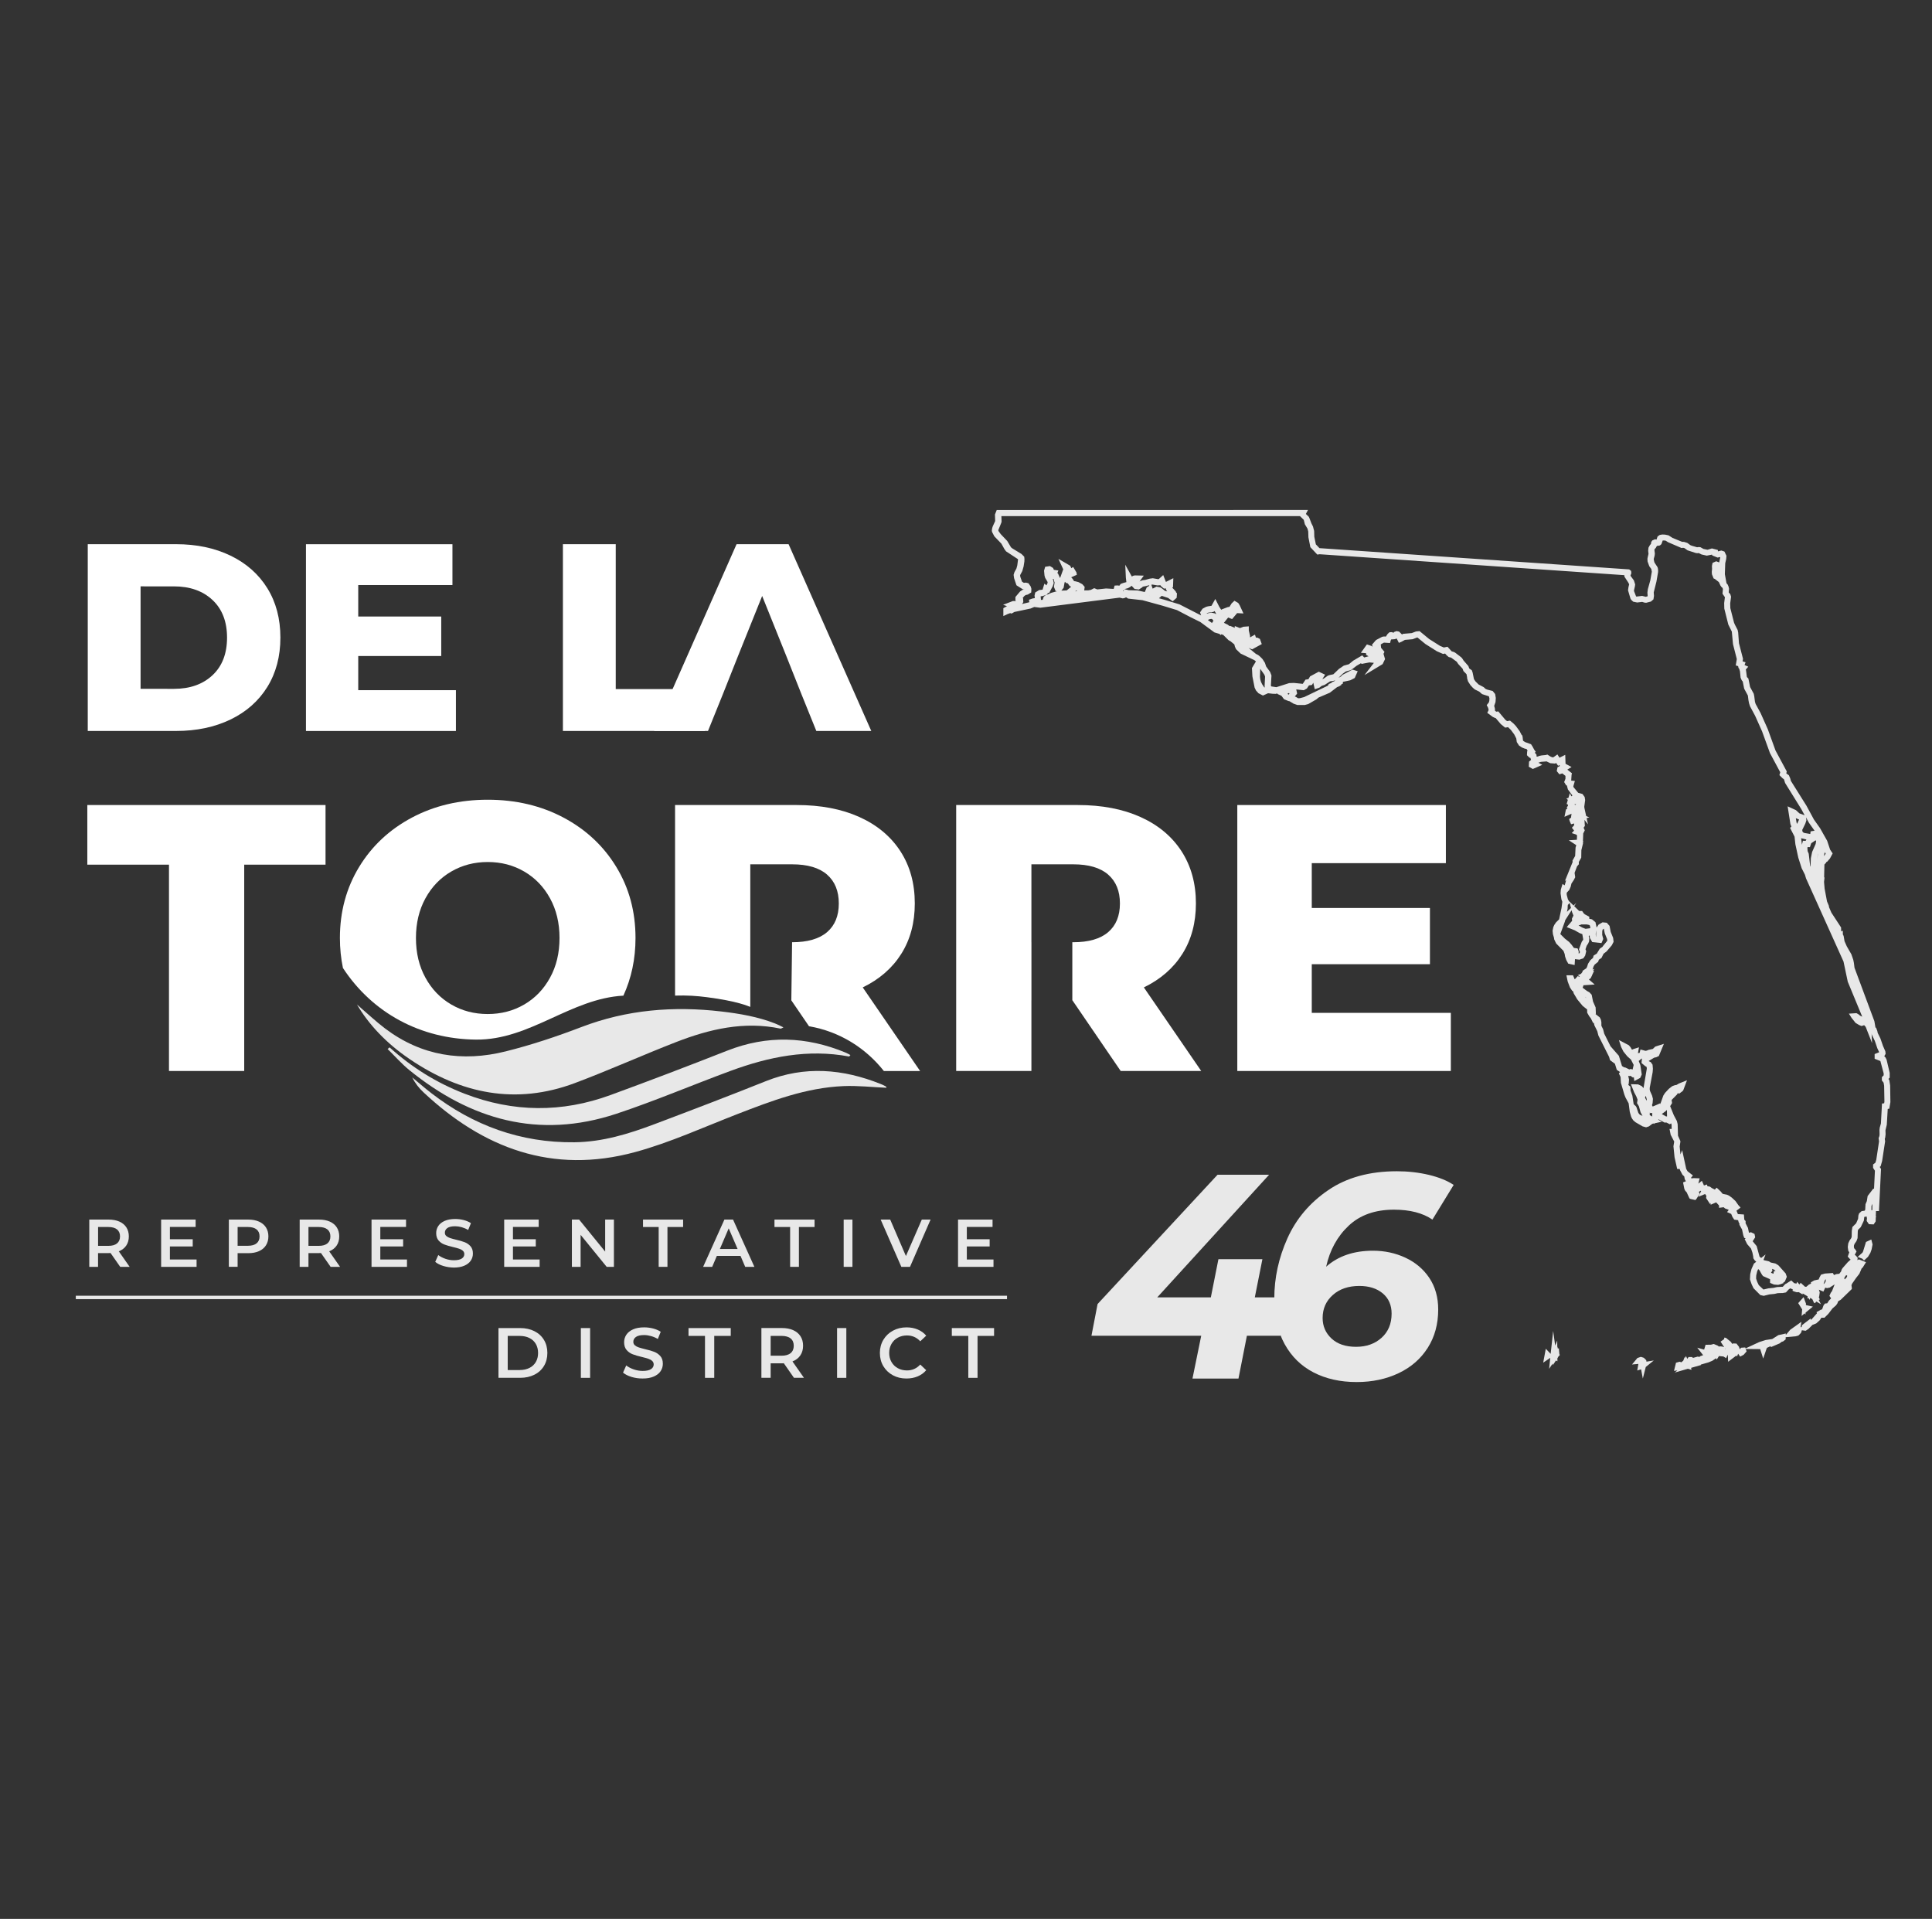 <?xml version="1.0" encoding="utf-8"?>
<!-- Generator: Adobe Illustrator 26.4.1, SVG Export Plug-In . SVG Version: 6.00 Build 0)  -->
<svg version="1.1" id="Layer_1" xmlns="http://www.w3.org/2000/svg" xmlns:xlink="http://www.w3.org/1999/xlink" x="0px" y="0px"
	 viewBox="0 0 612 607.81" style="enable-background:new 0 0 612 607.81;" xml:space="preserve">
<rect x="0" y="0" width="612" height="607.81" fill="#333333" stroke="none"/>
<style type="text/css">
	.st0{fill:#FFFFFF;}
	.st1{fill:#E8E8E8;}
</style>
<g>
	<g>
		<g>
			<g>
				<path class="st0" d="M27.8,172.37h27.98c6.48,0,12.23,1.21,17.24,3.63c5.01,2.42,8.9,5.86,11.66,10.31
					c2.76,4.45,4.14,9.66,4.14,15.64c0,5.97-1.38,11.19-4.14,15.64c-2.76,4.45-6.65,7.89-11.66,10.31
					c-5.02,2.42-10.76,3.63-17.24,3.63H27.8V172.37z M55.1,218.19c5.07,0,9.14-1.44,12.21-4.31c3.07-2.87,4.61-6.85,4.61-11.92
					c0-5.07-1.54-9.04-4.61-11.92c-3.07-2.87-7.14-4.31-12.21-4.31H44.53v32.46H55.1z"/>
			</g>
			<g>
				<path class="st0" d="M144.42,218.61v12.93h-47.5v-59.16h46.4v12.93h-29.84v9.97h26.29v12.51h-26.29v10.82H144.42z"/>
			</g>
			<g>
				<path class="st0" d="M178.31,172.37h16.74v45.89h28.23v13.27h-44.97V172.37z"/>
			</g>
			<g>
				<polygon class="st0" points="249.8,172.37 233.32,172.37 207.2,231.54 224.27,231.54 228.92,220.04 233.82,207.7 241.43,188.77 
					249.04,207.7 253.94,220.04 258.59,231.54 276,231.54 				"/>
			</g>
			<g>
				<path class="st0" d="M53.53,273.88H27.66v-18.89h75.46v18.89H77.36v65.35H53.53V273.88z"/>
			</g>
			<g>
				<path class="st0" d="M150.77,329.29c17.13,0.18,29.93-13.01,46.7-13.92c2.55-5.56,3.84-11.64,3.84-18.26
					c0-8.34-2.02-15.84-6.08-22.5c-4.05-6.66-9.63-11.87-16.73-15.64c-7.1-3.77-15.1-5.66-24.01-5.66s-16.91,1.89-24.01,5.66
					c-7.1,3.77-12.68,8.99-16.73,15.64c-4.05,6.66-6.08,14.16-6.08,22.5c0,3.3,0.33,6.46,0.96,9.5
					C117.94,320.81,133.15,329.11,150.77,329.29z M134.77,284.53c2-3.65,4.73-6.48,8.18-8.48c3.45-2,7.3-3.01,11.55-3.01
					c4.25,0,8.1,1,11.55,3.01c3.45,2.01,6.18,4.83,8.18,8.48c2.01,3.65,3.01,7.84,3.01,12.58c0,4.74-1,8.93-3.01,12.58
					c-2,3.65-4.73,6.48-8.18,8.49c-3.45,2.01-7.3,3.01-11.55,3.01c-4.25,0-8.1-1-11.55-3.01c-3.45-2.01-6.18-4.83-8.18-8.49
					c-2.01-3.65-3.01-7.84-3.01-12.58C131.76,292.38,132.76,288.19,134.77,284.53z"/>
			</g>
			<g>
				<path class="st0" d="M273.29,312.76c5.3-2.57,9.37-6.12,12.22-10.65c2.85-4.53,4.27-9.85,4.27-15.95
					c0-6.34-1.52-11.85-4.57-16.55c-3.05-4.69-7.38-8.3-13-10.83c-5.62-2.53-12.23-3.79-19.86-3.79h-38.51v60.36
					c3.9-0.11,6.76,0.08,10.11,0.51c9.74,1.26,13.01,2.83,13.72,3.07v-2.08v-18.41v-24.67h13.24c4.89,0,8.58,1.08,11.07,3.25
					c2.49,2.17,3.73,5.22,3.73,9.15c0,3.93-1.24,6.96-3.73,9.09c-2.49,2.13-6.18,3.19-11.07,3.19l-0.24,18.41l5.6,8.2
					c9.68,1.66,17.92,6.86,23.72,14.19h11.48L273.29,312.76z"/>
			</g>
			<g>
				<path class="st0" d="M362.34,312.76c5.3-2.57,9.37-6.12,12.22-10.65c2.85-4.53,4.27-9.85,4.27-15.95
					c0-6.34-1.53-11.85-4.57-16.55c-3.05-4.69-7.38-8.3-13-10.83c-5.62-2.53-12.23-3.79-19.86-3.79h-38.51v84.24h23.83v-22.38h0.01
					v-18.41h-0.01v-24.67h13.24c4.89,0,8.58,1.08,11.07,3.25c2.49,2.17,3.73,5.22,3.73,9.15c0,3.93-1.24,6.96-3.73,9.09
					c-2.49,2.13-6.18,3.19-11.07,3.19h-0.28v18.41h0.04L355,339.23h25.51L362.34,312.76z"/>
			</g>
			<g>
				<path class="st0" d="M459.58,320.82v18.41h-67.64v-84.24h66.07v18.41h-42.48v14.2h37.43v17.81h-37.43v15.41H459.58z"/>
			</g>
		</g>
		<g id="BJE2Nm.tif_00000072246391565505816070000006775898819221479828_">
			<g>
				<path class="st1" d="M113.08,318.18c3.33,2.86,5.99,5.39,8.9,7.59c11.51,8.7,24.49,10.68,38.21,7.25
					c8.13-2.03,16.14-4.7,23.97-7.7c14.42-5.53,29.27-6.7,44.39-4.93c5.72,0.67,11.57,1.67,16.96,3.79
					c1.12,0.44,1.58,0.72,2.66,1.24c-0.52,0.23-0.74,0.43-0.91,0.4c-11.52-2.43-22.44,0.12-33.08,4.25
					c-10.75,4.18-21.28,8.94-32.08,12.99c-18.71,7.02-36.12,3.39-52.26-7.54C122.26,330.4,116.72,324.37,113.08,318.18z"/>
			</g>
			<g>
				<path class="st1" d="M280.81,344.55c-4.52-0.2-9.1-0.72-13.64-0.53c-11.89,0.51-22.76,4.67-33.6,8.87
					c-10.72,4.15-21.24,8.99-32.32,12.01c-26.36,7.19-48.31-1.3-67.1-18.91c-1.43-1.34-2.66-2.87-3.56-4.72
					c2.03,1.68,4.01,3.42,6.09,5.02c13.18,10.15,28.16,15.72,45.3,15.52c8.86-0.1,17.17-2.65,25.3-5.72
					c11.81-4.45,23.6-8.95,35.3-13.63c12.34-4.94,24.4-3.91,36.42,0.9c0.56,0.22,1.11,0.49,1.63,0.78
					C280.75,344.23,280.78,344.48,280.81,344.55z"/>
			</g>
			<g>
				<path class="st1" d="M123.4,331.75c6.97,6.28,14.84,11.24,23.83,14.7c15.38,5.92,30.78,6.04,46.19,0.39
					c12.37-4.53,24.68-9.22,36.92-14.04c12.65-4.98,25.09-4.54,37.5,0.6c0.53,0.22,1.01,0.51,1.54,0.78
					c-0.19,0.23-0.33,0.48-0.41,0.47c-13.08-2.46-25.47,0.1-37.55,4.55c-12.08,4.45-23.91,9.52-36.14,13.57
					c-24.79,8.21-46.35,1.77-65.53-13.75c-2.52-2.04-4.65-4.49-6.96-6.74C122.99,332.11,123.2,331.93,123.4,331.75z"/>
			</g>
		</g>
	</g>
	<g>
		<path class="st1" d="M405.59,423.1h-10.61l-2.67,13.56h-14.57l2.77-13.56h-34.77l1.94-10.05l38-40.95h16.33l-35.42,38.83h16.97
			l2.4-12.08h13.93l-2.4,12.08h10.61L405.59,423.1z"/>
		<path class="st1" d="M445.21,398.38c3.16,1.48,5.69,3.61,7.56,6.41c1.87,2.8,2.81,6.13,2.81,10.01c0,4.61-1.11,8.66-3.32,12.13
			c-2.21,3.48-5.29,6.15-9.22,8.02c-3.94,1.87-8.36,2.81-13.28,2.81c-5.17,0-9.72-1.01-13.65-3.04c-3.94-2.03-7-5.03-9.18-8.99
			c-2.18-3.97-3.27-8.78-3.27-14.43c0-6.52,1.38-12.87,4.15-19.05c2.77-6.18,7.07-11.27,12.91-15.26c5.84-4,13.1-6,21.77-6
			c3.57,0,6.95,0.39,10.15,1.15c3.2,0.77,5.81,1.83,7.84,3.18l-6.73,10.98c-3.07-2.09-7.13-3.14-12.18-3.14
			c-5.97,0-10.74,1.69-14.34,5.07c-3.6,3.38-5.98,7.72-7.15,13c3.81-3.38,8.76-5.07,14.85-5.07
			C438.61,396.16,442.04,396.9,445.21,398.38z M437.64,423.74c2.12-1.91,3.18-4.46,3.18-7.66c0-2.7-0.94-4.84-2.81-6.41
			c-1.88-1.57-4.35-2.35-7.42-2.35c-3.44,0-6.24,0.95-8.39,2.86c-2.15,1.91-3.23,4.33-3.23,7.29c0,2.58,0.94,4.75,2.81,6.5
			s4.47,2.63,7.79,2.63C432.83,426.6,435.52,425.65,437.64,423.74z"/>
	</g>
	<g>
		<path class="st1" d="M520.4,436.65l-0.55-2.91l-1.22,0.36l0.36-2.08l-2.02,0.18l1.71-2.05l1.09-0.37l0.95,0.3l0.76,0.75l0.07,0.47
			l2.32-0.37l-2.54,2.06L520.4,436.65z M530.5,434.76l0.84-0.68l-1.07,0.14l0.64-2.58l1.16-0.32l0.54,0.18l0.6-0.52l0.45-1.13
			l0.15,0.24l0.25-0.59l0.42,0.92l0.41-0.58h1.09l0.32,0.27l1.68-0.46l0.12,0.26l0.46-0.32l0.87-0.33l0.16,0.09l-0.12-0.14
			l-1.83-2.33l2.18,0.61l0.46-1.54l1.68-0.01l0.9-0.24l1.27,0.53l0.34,0.28l0.55-0.05l0.75,0.08l0.07,0.12l0.3,0.02l-1.11-1.72
			l1.11-0.78l0.08-0.5l0.51,0.08l1.5,1.22l0.53,0.73l0.19-0.18l1.11,0.04l0.8,1.03l0.25,0.78l0.41-0.49l1.31-0.09l0.12,0.3
			l4.33-2.01l2.02-0.64l2.1-0.32l1.93-1.23l2.36-0.52v0.47l1.39-1.64l3.56-2.54l-0.27,1.7h0.3l0.19-0.65l0.87-0.68l1.82-1.39
			l0.13,0.45l1.88-2.12l-0.15-0.35l1.36-0.78l0.41-0.1l0.48-1.31l0.45-0.55l0.69-0.07l0.52-0.82l0.72-0.75l-0.54-0.78l0.42-0.96
			l0.4-0.54l0.83-2.13l-0.02,0l-1.29,0.83l-0.02-0.04l-0.08,0.17l-0.97,0.21l-0.59-0.15l-0.58,1.26l-1.43-0.62l0.27,0.85l-0.19,1.39
			l-0.14,0.01l0.34,0.84l-0.32,0.21l0.7,1.32l-1.43-0.85l-0.2,0.14l-0.2,0.4l-0.1-0.2l-0.23,0.16l-0.58-1.27l-0.69-0.41l-0.12,0.65
			l-0.37-0.58l-0.35,0.15l0.03-0.66l-0.05-0.07l-1.48-0.88l-0.07,0.3l-1.21-0.73l-0.02,0.02l-0.61,0.03l-0.67-0.2l-0.63-0.24v-0.55
			l-0.48-0.1l-0.19-0.19l-0.52,0.33l-0.92,1l-1.01,0.19l-1.59,0.04l-1.02,0.24l-1.61,0.16l-1.82,0.45l-1.07-0.24l-2.15-2.16
			l-0.61-1.28l-0.53-1.53l0.09-1.66l0.4-1.61l0.77-1.73l0.74-0.58l-0.49-0.45l-0.42-0.63l-0.07-0.68l-0.23-1.12l-0.44-1.29
			l-1.22-1.41l-0.8-1.59l0.32-0.21l-0.46-0.19l-0.29-0.8l-0.4-1.84l-0.84-1.52l0.01-0.44l-0.2-0.21l-0.23-0.79l-1.22-0.17
			l-0.57-0.87l-0.38-0.93l-1.32-0.59l0.54-0.71l-1.19-0.45l-0.43-0.38l-1.46,0.19v-0.74l-0.91-0.99l-1.74,0.75l-0.02-0.56
			l-0.17,0.35l-1.26-1.91l0.09-0.69l-0.4-0.58l-2.15,0.87l0.9-1.81l-0.19-0.1l-0.53,0.34l0.21,0.67l-0.96,1.54l-0.35,0.4l-1.54-0.35
			l-0.34-0.17l-0.76-1.64l0.02-0.09l-0.69-0.82l-0.21-0.53l-0.4-1.99l0.9-0.37l-0.35-0.63l-0.17-0.89l-0.56-0.53l-0.7-1.32
			l-0.19-0.51h-0.78l-0.84-3.72l-0.35-3.48l0.24-1.48l-1.12-2.16l-0.36-1.84h0.68l-0.03-1.3l-0.12-0.47l-0.45,0.28l-1.04-0.54h-0.64
			l-1.8-1l-0.19,0.09l1.17,0.64l-2.31,0.51l-0.19,0.25l-0.04-0.2l-0.48,0.1l-1.08,0.82l-0.9,0.3l-1.11-0.3l-2.25-1.31l-0.7-0.6
			l-0.46-0.66l-0.26-0.62l-0.4-1.43l-0.35-2.67l-1-1.86l-0.37-0.94l-1.08-3.69l-0.11-1.84l-0.54-1.16l0.37-0.43l-1.03-0.7
			l-0.59-1.93l-1.54-1.13l-0.31-1.05l-3.39-6.77l-0.35-1.37l-0.92-1.86l-0.16-0.74h-0.24l-0.71-1.45l-0.52-0.67l-0.65-1.13
			l-0.01-1.02l-1.43-1.14l-1.72-2.08l-0.44-0.76l-0.63-1.04l-0.27-0.78l-0.25-0.11l-0.7-1.05l-0.72-1.89l-0.41-1.98h2.09l0.53,1.27
			l0.1-0.05l0.84-0.94l0.59,0.18l0.08-0.15l-0.65-0.33l1.05-0.45l0.53-0.71l-0.08-0.21l1.23-0.82l0.25-0.51l0.3-0.94l0.73-1.13
			l0.83-0.7l0.2-0.75l1-0.62l0.95-1.55l0.88-0.62l0.16-0.26l1.34-1.64l-0.06-0.54l-0.74-1.81l-0.3-1.48l-0.38,0.31l-0.11,0.49
			l-0.02,1.15l0.33,1.32l-0.55,1.29l-2.93-0.31l-0.78-1.36l-0.04-0.76l-0.3,0.18l0.18,0.88l-0.06,0.84l-0.3,0.69l-0.46,0.69
			l-0.38,1.11l0.23,0.6l-0.33,1.41l-0.58,0.85l-1.25,0.44l-1.41-0.17l0.01,0.05l-0.11,1.82l-2.01-0.43l-0.63-1.14l-0.38-1.11
			l-0.14-0.83l-0.38-0.98l-2.31-2.34l-0.62-1.3l-0.08-0.56l-0.32-1.05l-0.12-1.14l0.24-1.14l0.33-0.72l0.5-0.74l1.01-1l0.76-3.62
			l0.25-1.93l-0.29-0.79l-0.27-1.91l0.08-1.14l0.54-1.81l0.67,0.44l0.06-0.16l0.41-1.41l-0.35,0.12l2.42-5.95l-0.06-0.42l0.85-1.49
			l0.13-2.65l0.21-0.71l-0.03-0.09l-2.32-1.52l2.56-0.16l0.05-1.41l-0.29-0.25l-1.39-0.45l0.75-0.81l-0.7-0.88l0.69-0.78l0.02-0.59
			l-0.04,0.02l-0.93,0.24l-0.44-1.01l-0.17-0.63l0.69-0.53l-0.09-0.02l0.15-1.15l0-0.01l0,0.01l-2.23,0.98l0.46-2.29l0.47-0.36
			l-0.22-0.33l0.37-0.47l0.04-0.38l-0.43-0.25l0.37-1.27l-0.45-0.47l0.64-0.17l0.45-1.53l0.48,1.03l0.34-0.26l-1.43-1.91l-0.27-1
			l0.05-0.16l-0.34-0.16l-0.63-1.02l0.41-1.05v-0.91l-0.99-0.79l-0.93,0.29l-0.84-1.02l0.25-1.23l0.73-0.36l-0.12-0.35l-0.41,0.28
			l-0.66-0.93l-0.3,0.21l-1.53-0.12l-1.23-0.59l-0.28,0.05l-1.46,0.11l-0.8,0.27l1.23,0.68l-2.99,1.31l-1.28-0.71l0.07-1.62
			l0.64-0.54l-0.19-0.65L484.5,240l-0.81-0.79l0.07-1.22l0.14-0.13l-0.27-0.56l-0.18-0.08l-0.47-0.1l-0.85-0.34l-0.94-0.62
			l-0.72-1.12l-0.16-1.14l-0.64-1.26l-1.06-1.43l-0.9-0.88l-0.92,0.15l-1.36-1.1l-1.67-1.96l-0.14,0.02l-0.76-0.37l-1.74-1.28
			l0.43-0.88l-0.14-0.67l-0.47-0.9l0.67-0.83l0.16-0.55l0.04-0.77l-0.18-0.64l-2.15-0.69l-0.92-0.8l-1.41-0.69l-0.6-0.52l-0.76-0.83
			l-0.76-1.18l-0.28-0.95l-0.03-0.44l-0.18-0.91l-0.98-1l-0.25-0.72l-1.38-1.49l-0.49-0.73l-1.77-1.3l-0.76-0.18l-0.63-0.53
			l-0.52-0.58l-0.64,0.13l-1.96-0.85l-3.64-2.3l-2.51-2.06l-0.18,0.02l-1.35,0.52l-2.44,0.21l-1.09,0.6l-0.83,0.35l-0.68-1.37
			l-0.69,0.21l-1.07,0.07l-0.16,0.35l0.01,0.03l-0.22,0.76l-1.84-0.12l-0.16,0.03l-0.93,0.52l0.1,1.08l1.08,1.29l-0.31,0.61
			l0.49,1.68l-0.77,1.59l-5.74,3.47l2.96-3.85l-0.12-0.04l-1.28-0.12l-2.47,0.47l-0.21-0.22l-1.37,0.8l-1.77,1.36l-1.65,0.46
			l-0.98,0.7l-1.34,1.3l0.77-0.41l0.53-0.54l3.15-1.65l1.63,0.52l-0.94,2.14l-1.39,0.72l-2.36,0.51v0.54l-0.49,0.23l0.01,0.18
			l-0.64,0.43l-0.72,0.29l-2.31,1.77l-3.57,1.53l-0.67,0.57l-2.61,1.5l-1.07,0.28l-2.33,0.01l-1.23-0.42l-1.28-0.78l-0.34-0.06
			l-1.39-0.56l-0.79-1.06l-0.27-0.15l-0.91-0.41l-0.26-0.22l-0.4,0.13l-0.97-0.03l-1.46-0.17l-1.63,0.73l-1.43-0.74l-0.76-0.85
			l-0.44-0.9l-0.71-3.59l-0.14-2.63l1.26-2.1l-0.48-0.39l-4.38-2.1l-1.43-1.38l-0.37-0.8l-0.17-0.71l-1.19-0.98l-0.66-0.37
			l-1.7-1.69l-0.66-0.17l-0.13,0.27l-0.37-0.39l-1.61-0.48l-4.47-3.29l-3.04-1.5l-4.34-2.27l-4.57-1.39l-6.37-1.75l-4.56-0.51
			l-0.62-0.41l-0.55,0.26l-0.53,0.09l-0.99-0.24l-25.12,3.2l-1.91-0.24l-1.15,0.49l-5.14,1.09l-0.89,0.51l-0.44-0.14l-0.78,0.28
			l-1.39,0.65v-2.5l1.15-0.64l-1.23-0.43l3.1-1.2l0.99,0.02l0.01,0l-0.2-0.14v-1.15l1.47-1.74l1.07-0.71l0.38-0.09l-0.62,0.07
			l-1.93-1.21l-0.1-0.22l-0.69-2.06l-0.15-1.06l0.26-0.84l0.64-1.17l0.27-1.01l0.24-1.89l-0.16-0.14l-3.65-2.4l-0.53-0.74
			l-0.94-1.69l-2.23-2.32l-0.73-1.39l-0.07-0.47l0.12-0.76l0.17-0.53l0.77-1.69l-0.07-2.08l0.56-1.41l98.59-0.01l-0.66,1.25
			l0.93,0.89l0.21,0.47l0.6,1.59l0.51,1.02l0.37,1.42l0.05,1.83l0.49,2.4l1.15,1.21l98.1,6.73l0.61,0.48l0.08,0.73l-0.28,0.76
			l0.06,0.12l1.03,1.4l0.4,1.27l-0.08,0.6l-0.3,1.33l0.07,0.32l0.61,1.57l0.23,0.02l1.68-0.21l1.13,0.29l0.62-0.17l-0.08-1.19
			l0.14-1.05l0.77-2.77l0.49-2.77l-0.17-0.86l-0.64-0.88l-0.53-1.47l-0.05-0.66l0.02-0.4l0.32-1.39l-0.11-0.97l0.1-0.98l0.44-0.79
			l0.34-0.4l0.1-0.64l0.34-0.47l0.9-0.37l0.41,0.13l0.35-1.01l0.69-0.48l0.8-0.14l0.65,0.03l0.13-0.01l1.18,0.24l1.29,0.82
			l3.05,1.25l0.19-0.02l0.45,0.04l1,0.32l0.92,0.68l0.44,0.19l1.73,0.5l0.4-0.06l0.62,0.03l0.98,0.55l1.23,0.26l0.11,0l1.35-0.41
			l1.86,0.48l0.07,0.45l1.06-0.27l0.98,0.33l0.64,1.34l-0.09,1.06l-0.3,1.3l-0.12,3.46l0.52,2.86l0.37,0.43l0.27,0.62l0.16,0.7
			l-0.1,1.18l0.5,0.54l0.25,0.82l-0.28,2.12l0.05,1.51l1.17,4.59l0.28,0.64l0.86,1.66l0.17,0.82l0.25,3.37l1.28,4.96l-0.13,0.79
			l0.94,0.31l-0.32,0.86l1.18,0.53l-0.78,0.9l0.07,0.29l0.27,2.08l0.47,0.48l0.55,2.69l1.16,2.15l0.16,0.8l0.22,1.74l0.21,0.67
			l1.58,2.9l2.26,5.06l2.46,6.79l3.57,6.64l-0.16,0.58l0.08,0.08l0.74,0.53l0.43,1l0.21,0.8l4.94,7.87l2.37,4.38l1.91,2.69
			l2.27,4.02l0.93,2.8l0.81,1.2l-0.85,1.59l-0.88,1.03l-0.19,0.04l-0.23,0.37l-0.46,0.49l-0.09,4.03l0.12,0.12l-0.15,1.35l0.18,2.13
			l0.76,4.05l0.56,1.32l0.1,0.56l0.73,1.69l3.07,4.69l0.03,1.22l0.53-0.17V296l0.11,0.15l0.15,0.38l0.27,1.59l0.71,1.61l1.46,2.54
			l0.6,1.73l0.2,1l0.19,1.53l6.3,16.93l0.34,1.99l0.21,0.11l0.38,1.01l0.13,0.63l0.84,1.7l0.82,2.38l0.75,1.72l0.09,0.81l-0.43,0.74
			l0.39,0.4l0.34,0.68l0.99,4.2v1.51l-0.4,0.42l0.27,0.35l0.27,1.69l0.08,5.3l-0.35,2.08l-0.49,0.07l-0.3,5.03l-0.42,1.73l0.04,1.27
			l-0.12,1.05l-0.14,0.38l0.11,0.8l-0.95,6.23l-0.47,1.67l-0.29,0.22l0.41,0.64l-0.65,13.33h-0.95l-0.06,1.75l0.16,0.08l-0.16,0.17
			l-0.04,1.28l-0.63,0.95l-1.5-0.07l-0.72-1.03l0.1-0.78l-0.12-0.64l-0.43,0.1l-0.3,0.04l-0.14,1.19l-0.98,2.06l-0.86,0.84
			l-0.08,0.48l-0.07,2.16l-0.36,0.96l-0.55,0.78l-0.22,0.51l-0.04,0.49l0.09,0.48l0.29,0.28l0.47,0.7l-0.57,1.09l0.38,0.28
			l0.55,0.65l-0.09,0.77l0.44-0.28l2.28,0.91l-1.05,1.7l-0.32,0.26l-0.72,1.69l-1.09,1.4l-1.19,1.71l-0.23,0.52l0.11,0.8v0.41
			l-3.52,3.42l-0.76,0.44l-0.02-0.01l-0.3,0.77l-0.45,0.61l-1.08,0.93l-1.31,1.72l-1.22,1.21l-0.98,0.01l-0.5,0.78l-1.13,1.02
			l-1.22,0.47l0,0.02l-1.22,1.24l-0.9,0.6l-1.25-0.17l0.01,0.13l-0.25,0.71l-0.81,0.84l-0.83,0.23l-3.21,0.3v0.69l-0.8,0.63
			l-0.49,0.15l-0.61,0.48l-2.76,1.18l-0.17-0.31l-0.25,0.16l-0.83,0.37l-0.1,0.16l-1.11,3.25l-0.95-3l-4.6-0.04l0.3,0.76l-0.92,1.06
			l-1.12,0.61l-0.65-0.92l-0.35,0.87l-0.22-0.29l-2.6,1.97l-0.1-2.27l-0.54,1.12l-0.83-0.52l-1.43-0.14l-0.71,1.11l-0.22-0.43
			l-1.15,0.8l-1.27,0.53l-2.41,0.69l0.04,0.15l-3.1,0.88l0.11,0.63l-1.13-0.34L530.5,434.76z M546.38,427.2l0.2,0.12l-0.14-0.22
			L546.38,427.2z M558.57,408.42l0.09,0.02l1.52-0.36l1.63-0.16l1.1-0.25l1.82-0.09l0.8-0.87l0.22-0.08l1.67-1.06l0.91,0.86
			l0.73,0.15l0.22-0.57l0.64,0.75l0.19,0.04l0.27-0.5l1.4,1.27l0.37,0.01l0.06-0.01l0.8-0.69l0.67-0.3l-0.07-0.39l1.07-0.62
			l1.44-0.31l0.18-0.51l0.54-1l1.23-0.36l2.53-0.17l0.34,0.64l0.75-0.29l0.95-0.11l0.58-0.78l0.14-0.51l0.29-0.47l1.68-1.92l0.9-0.8
			l-0.24-0.2l-0.68-0.76l0.49-1.36l-0.31-0.44l-0.17-1.22l0.15-1.17l0.42-0.92l0.53-0.74l0.14-0.42l0.03-1.86l0.2-1.25l1.18-1.16
			l0.62-1.43l0.1-1.07l0.22-0.64l0.8-0.72l0.93-0.13l0.2-0.28l0.1-1.79l0.42-0.98l0.25-1.6l1.76-2.3l0.27-0.02l0.28-5.7l-0.58-0.9
			v-1.08l0.74-0.57l0.27-0.92l0.88-5.83l-0.14-1.01l0.26-0.71l0.05-0.56l-0.04-1.31l0.09-0.77l0.37-1.3l0.34-6.31l0.68-0.09
			l0.09-0.5l-0.09-5.04l-0.17-0.98l-0.55-0.71v-1.03l0.57-0.6v-0.61l-1.04-3.91l-1.82-0.72v-1.49l1.44-0.58l-0.58-1.25l-0.81-2.36
			l-0.94-1.96l-0.07-0.38l0.15,3.07l-2.02-5.14l-0.49-0.55l-0.82,0.27l-0.81-0.33l-1.07-0.64l-1.26-1.57l-0.87-1.38l2.4-0.16
			l0.8,0.48l0.31,0.29l0.71,0.35l-4.58-11.07l-1.35-6.4l-11.88-26.35l-0.33-1.13l-1.04-2.07l-1.07-3.34l-0.92-4.23l-0.27-2.44
			l-1.42-2.77l0.43-0.39l-0.32-0.84l-0.88-5.6l2.63,1.21l1.1,1.02l1.66,0.61l-1.08-2l-5.11-8.23l-0.36-1.17l-0.45-0.33l-0.99-0.99
			l0.26-0.91l-3.26-6.08l-2.49-6.86l-2.2-4.93l-1.62-3.02l-0.31-0.95l-0.19-0.98l-0.18-1.48l-1.17-2.16l-0.46-2.28l-0.33-0.4
			l-0.35-0.82l-0.2-2.01l-0.26-0.85l-0.2-0.2l-0.12-0.6l-0.75-0.21l0.33-2.02l-1.21-4.74l-0.37-3.97l-1.11-2.22l-1.27-5.05
			l-0.04-1.77l0.23-1.85l-0.76-1.09l0.13-1.48l-0.14-0.4l-0.25-0.18L545,185.5l-0.52-1.13l-1.28-1l-0.37-0.14l-0.54-1.32l-0.05-0.77
			l0.09-0.93l-0.04-0.95l0.2-0.97l1.16-0.51l0.96,0.37l0-0.08l0.32-1.55l-0.1-0.08l-0.75,0.17l-1.7-0.68l-0.05-0.26l-1.67,0.33
			l-1.65-0.37l-0.93-0.46l-0.36,0.06l-0.53-0.06l-2.63-0.86l-0.98-0.7l-0.39-0.1l-0.54,0.07l-4.24-1.83l-0.91-0.55l-0.25,0.02
			l-0.55-0.03l-0.41,1.16l-0.48,0.42l-0.74,0.13l-0.2-0.02l-0.37,0.68l-0.4,0.41l-0.02,0.36l0.13,1l-0.08,0.69l-0.29,1.08l0.2,0.95
			l0.13,0.26l0.87,1.31l0.12,0.38l0.08,0.59l-0.01,0.63l-0.52,3l-0.86,3.42l0.08,1.1l-0.17,1.11l-0.8,0.69l-1.51,0.39l-0.59-0.07
			l-0.66-0.21l-1.6,0.19l-1.26-0.26l-0.65-0.62l-0.21-0.37l-0.77-2.62l0.14-0.99l0.22-0.89l-0.27-0.55l-1.22-1.88l-0.04-0.48
			l-96.53-6.63l-0.73,0.11l-2.2-2.34l-0.61-3.11l-0.06-1.87l-0.24-0.9l-0.83-1.38l-0.35-1.41l-0.13-0.13l-1.08-1.05l-94.57,0.01
			l0.06,1.76l-0.09,0.34l-0.96,2.36l0.12,0.34l0.67,0.91l2.06,2.17l1.19,2.01l0.43,0.34l2.89,1.76l0.86,0.86l0.08,0.73l-0.03,0.79
			l-0.25,1.6l-0.41,1.44l-0.69,1.29l0.06,0.51l0.54,1.54l0.58,0.38l0.66-0.07l0.81,0.21l0.69,0.99l0.23,0.75l-0.05,1.17l-1.08,0.66
			l-0.69,0.16l-0.44,0.33l-0.5,0.61l0.13,0.09l0.07,1.21l-0.38,0.6l2.29-0.57l-0.13-0.77l1.15-0.41l0.72-0.12l-0.09-0.82l0.22-0.96
			l1.24-0.77l1.08-0.12l0.58-1.91l0.66,0.53l0.38-0.82l-0.08-0.35l-0.71-1.18l-0.21-0.72l-0.15-1.56l0.36-1.24l1.51-0.23l0.98,0.6
			l0.27,0.59l1.42,0.22l-0.34,0.86l0.19,0.03l0.67,1.49l0.11-0.24l0.91-2.52l-1.52-3.31l3.73,2.18l0.35,0.77l0.59-0.39l1.04,1.74
			l0.12,0.74l-1.78,0.8l0.45,0.5l0.45,0.72l0.37,0.04l1,0.25l1.25,0.68l0.74,0.84l-0.14,1.12l1.31-0.02l0.76-0.14l1.09-0.55
			l0.97,0.4l2.78-0.3l2.44,0.14l0-0.08l0.27-0.97l0.9-0.06l0.61,0.09l0.41-0.56l0.88-0.32l0.93-0.25l-0.16-1.35l-0.2-4.16l2.08,3.73
			l0.43-0.23l0.49-0.12l2.88,0.07l-1.35,1.85l0.24-0.13l0.78-0.27l0.73-0.08l1.47-0.41l0.99-0.13l1.6,0.28l0.29-0.02l1.4-1.27
			l0.85,2.17l0.03-0.01l2.32-1.17l-0.1,2.82l-0.23,0.18l1.09,1.18l0.11,0.31l0.29,0.31l-0.1,1.42l-1.26,1.11l-1.44-1.07l-2.04-0.67
			l-0.86,0.77l1.74,0.48l4.76,1.46l6.84,3.5l-0.33-0.96l0.78-1.16l1.1-0.59l0.61-0.17l1.13-0.17l1.21-2.16l1.28,2.52l0.59,0.9
			l0.25-0.15l1.84-0.7l0.53-0.08l0.68-1.09l0.89-0.84l1.2,0.7l0.45,0.7l1.21,2.63l-2.01-0.11l-1.59,1.89l-1.25-0.5l-1.34,1.68
			l1.27,0.63l0.49,0.4l0.23-0.06l1.43,0.61l0.02-0.56l1.64,0.65l1.05-0.42l1.75-0.13v1.29l0.4,1.75l-0.02,0.46l1.57-0.88l0.32,0.97
			l0.41-0.03l0.84,0.42l0.59,1.64l-3.06,1.66l-1.1-0.45l2.3,1.89l0.72,0.37l0.61,0.5l0.76,0.77l0.77,1.2l0.39,1.17l1.25,1.7
			l0.43,1.12l-0.18,3.21l0.01,0.07l0.15,0.2l1.57,0.24l4.05-1.29l1.51-0.06l2.79,0.29l0.02-0.01l0.86-1.32l0.92-0.13l0.54-0.91
			l2.75-1.48l2,0.95l-0.86,1.39l0.19-0.04l0.46-0.27l1.09-0.78l0.57-0.18l1.17-0.25l1.78-1.71l1.53-1.03l1.62-0.45l1.38-1.14
			l2.83-1.66l0.62,0.66l0.02,0l1.36-0.36l-0.75-0.47l-0.05-0.53l-1.62-0.11l1.9-2.66l1.48,0.5l0.35,0.23l-0.23-0.62l1.3-1.51
			l0.05,0.05l0.08-0.11l1.81-0.95l0.56-0.11l0.61,0.04l0.56-0.84l0.58-0.53l0.82-0.04l0.44,0.24l0.14-0.26l0.83-0.3l0.82,0.15
			l0.92,0.92l0.32-0.21l2.77-0.24l1.34-0.51l1.13-0.11l3.04,2.5l3.41,2.16l1.25,0.53l1.15-0.24l1.33,1.46l0.69,0.2l0.46,0.25
			l1.9,1.46l0.35,0.42l0.35,0.57l1.54,1.76l0.26,0.75l0.83,0.59l0.25,0.73l0.42,2.07l0.48,0.71l0.99,0.98l1.61,0.85l0.62,0.57
			l0.55,0.22l1.67,0.42l0.79,0.96l0.21,1.25l-0.09,1.31l-0.42,1.2l0.22,0.83l0.05,0.73l0.4,0.28l0.63-0.09l2.24,2.66l0.54,0.42
			l0.94-0.16l1.12,0.94l0.73,0.77l1.21,1.65l0.61,1.17l0.19,0.13l0.13,0.54l0.12,1.1l0.16,0.18l0.48,0.31l1.91,0.69l0.5,0.79
			l0.49,0.92l0.5,0.69l-0.3,0.28l0.53,0.63l0.04,0.62l0.4-0.04l0.48-0.2l0.73-0.15l1.35-0.13l0.44-0.14l1.05,0.66l0.5,0.2l0.36,0.01
			l1.28-0.91L494,240l1.82-0.91l0.1,2.84l1.9,1.02l-1.34,0.82l1.45,1.15l-0.11,0.58l-0.11,1.75h0l1.16,0.11l-0.49,1.71l0.08,0.28
			l1.47,1.77l1.35,0.37l0.69,0.95l0.16,0.98l-0.28,2.09l0.03,0.35l0.57,2.6l1,0.47l-0.85,0.21l0.42,1.96l-1.12-1.42l0.14,1.93
			l-0.4,0.57l0.37,0.83l-0.49,0.98l-0.09,2.32l0.16,0.55l-0.17-0.21l-0.01,0.39l0.05,0.08l-0.53,2.15l-0.04,2.4l-0.77,1.35
			l0.01,0.73l-0.56,0.64l-0.79,2.08l0.2,1.4l-0.45,0.87l-0.75,1.13l-0.24,1.02l-0.45,0.99l-0.8,0.89l-0.01,0.21l0.02,0.48l0.37,1.41
			l0.44,0.72l-0.03-0.1l1.37,1.33l0.86-0.82l-0.65,1.02l1.58,1.54h0.94l0.52,0.77l0.36,0.3l1.38,0.74v0.64l0.85,0.18l1.1,0.9
			l0.35,1.57l-0.02,0.12l0.12-0.09l0.56-0.84l1.24-0.71l1.34,0.14l0.88,0.99l0.37,1.9l0.77,1.92l0.14,1.23l-0.58,1.12l-1.64,1.92
			l-0.96,0.74l-0.65,1.31l-0.84,0.58l-0.22,0.65l-1.11,0.89l-0.35,0.61l-0.32,0.96l0.61-0.23l-0.49,0.65l0.39-0.06l-0.76,1.66
			l0.08,0.04l-0.12,0.05l-0.28,0.61l-0.58,0.43l1.83,1.59l-3.42,0.23l-0.1-0.05l-0.29,0.84l1.3,0.98l0.83,0.47l0.72,0.75l0.44,2.17
			l0.82,1.87l0.08,2.06h-0.16l1.39,1.1l0.36,0.72l0.15,0.8v1.12l0.55,1.13l0.35,1.37l2,4l2.64,3.02l0.99,3.23l0.65,0.41l0.44,0.08
			l1.25,0.6l0.43-0.16l0.59,0.19l0.34-1.46l-0.91-1.79l-0.03,0.03l-1.14-1.03l-1.18-1.47l-0.71-1.42l-0.7-2.2l3.13,1.64l0.53,0.62
			l0.46,0.79l0.68-0.26l1.55-0.49l-0.33,1.84l0.54-0.08l0.26-1.08l1.6,0.44l0.45-0.09l0.46-0.21l1.41-0.31l0.77-0.74l2.73-0.87
			l-1.6,3.85l-0.81,0.39l-0.66,0.14l-1.76,1.06l0.06,0.05l0.61,0.31l0.57,0.8l0.11,1.28l-0.08,1.1l-0.92,4.92l-0.01,0.62l0.14,0.51
			l0.6,1.34l0.28,1.05l-0.1,1.35l-0.2,0.66l0.24,0.45l0.13-0.08l2.23-0.96v0.33l1-2.8l0.53-0.82l1.22-1.31l1.06-0.83l0.84-0.31
			l0.52-0.08l0.72-0.43l2.6-1.05l-1.2,3.21l-0.29,0.3l-1.02,0.76l-0.39-0.22l-0.26,0.46l-1.71,1.73l0.14,0.99l-0.6,0.97l1.13,2.82
			l1,1.9l0.24,0.99l0.11,3.66l0.74,1.67l0.01,0.28l-0.22,1.46l0.25,2.51l0.54-1.36l1.28,5.95l0.43,0.75l1.7,1.33l-0.62,0.74
			l0.19,0.18l0.65-0.08l1.91,0.07l-0.42,1.67l1.13-0.89l0.65,1.48l0.96-0.32l0.13,0.54l0.83,0.16l0.56,0.43l0.97,0.49l0.57-0.61
			l1.23,1.15l0.63,0.76l0.22,0.09l1.18,0.23l0.68,0.31l0.89,0.64l1.14,1.06l0.9,1.28l0.71,0.79l-1.3,0.99l0.07,0.15l0.38,0.92
			l1.91,0.13l0.12,1.63l0.42,0.45l-0.01,0.7l0.75,1.46l0.32,1.54l0.65-0.16l1.11,0.54l0.21,1.07l-0.8,1.24l1.27,1.54l0.91,3.34
			l0.52,0.42l1.39-1.11l-0.66,1.7l0.15,0.12l1.7,0.39l-0.02,0.05l0.52,0.31l1.42,0.29l0.93,0.56l2.32,2.59l0.37,1.07l-0.62,1.48
			l-0.52,0.39l0.03,0.18l-0.37,0.08l-0.33,0.16l-0.94,0.26l-1.3-0.1l-1.26-0.52v-1.17l-2.23-0.99l-0.34-0.45l-0.82-1.45l-0.37-0.32
			l-0.31,0.68l-0.31,1.33l-0.04,1l0.37,1.08l0.49,1.02L558.57,408.42z M577.67,406.65l0.09,0.05l0.61-0.81l-0.16-0.08l0.27-0.5
			l-0.3,0.02l-0.13,0.23L577.67,406.65z M584.24,405.07l0.13,0.17l0.61-0.66l0.18-0.45l-0.05-0.06l-0.28-0.2l-0.54,0.74
			L584.24,405.07z M561,403.14l0.77,0.33l0.16-0.87l0.53,0.04l-0.45-0.47l-0.69-0.26l0.14,0.55L561,403.14z M587.3,401.84h0.02
			H587.3z M592.8,383.31h0.3v-1.99l-0.28,0.67L592.8,383.31z M521.79,354.54h0.02H521.79z M522.58,353.2L522.58,353.2l0.82,0.45
			l-0.04-0.28l0.03-0.82l-0.61,0.02l-0.17-0.19L522.58,353.2z M527.75,353.62h0.32l-0.04-2.05l-0.4,0.39l-1.22,0.91L527.75,353.62z
			 M519.62,353.17l0.68,0.27l-0.62-1.13l-0.52-1.9l-0.6-0.99l0.17-1.12l-0.4-1.02l-0.65-1.22l-1.06-2.64l2.28,0.06l1.11,0.51
			l0.65,0.67l0.01-0.35l0.99-5.81l-0.06-0.56l-0.47-0.27l-1.15-0.97l0.14-1.4l-0.22,0.05l-0.43,0.42l-0.38,0.29l0.52,1.3l0.45,2.98
			l-0.48,1.07l-1.89,1.02l-0.14-1.27l-0.26,0.17l-0.8-0.56l-0.4,0.08l-0.32-0.09l0.26,1.17l-0.09,1.23l-0.14,0.48l0.65,0.56
			l0.06,1.25l0.57,1.58l0.42,2.74l0.68,0.61l0.2,0.33l0.59,1.76l0.29,0.42L519.62,353.17z M521.1,347.71l0.52,0.95l0.02-0.45
			l-0.15-0.6l-0.24-0.52L521.1,347.71z M502.09,315.72l0.33,0.4L502.4,316L502.09,315.72z M500.07,302.03l0.2-0.07l0.14-0.2
			l0.05-0.28l-0.3-0.77l0.89-2.4l0.45-0.63v-0.22l-0.27-1.57l-0.88-0.34l-1.51-0.87l-2.55-1.02l1.7-1.98l-0.05-0.71l0.48-0.96
			l0-0.01l-0.44-1.1l-0.15-0.58l-2.02,3.15l-0.08,0.37l-1.47,4.02l1.43,1.43l1.37,1.08l0.79,0.9l0.72,0.99l1.18,0.16l0.33,0.92
			L500.07,302.03z M505.66,296.7l0.02,0l-0.1-0.26l0.05-1.69l-0.02,0.01l-0.13,1.07l0.04,0.64L505.66,296.7z M500.04,293.12
			l1.16,0.67l1.06,0.41l1.47-0.19l0.03-0.26l-0.13-0.59l-0.22-0.18l-0.75-0.16l-0.98,0l-0.84-0.01l-0.1,0.11L500.04,293.12z
			 M496.66,286.61l-0.05,0.24l-0.04,0.98l-0.21,0.99l1.28-1.23l-0.42-1.59L496.66,286.61z M573.41,274.31l0.11,0.19l0.11-2.71
			l0.4-1.94l1.11-2.52l0.15-0.89l-0.15-0.29l-1.4,0.95l-0.41,1.23l-0.74-0.02l-0.06,0.23l0.07,1.03l0.35,0.84L573.41,274.31z
			 M575.87,270.53l-0.31,1.69l0.38-1.87L575.87,270.53z M578.01,269.94l-0.25,1.19l0.05-0.01l0.51-0.71L578.01,269.94z
			 M570.55,265.51l0.24,2.06l0.32-1.26l0.85,0.03l0.26-0.43L570.55,265.51z M571.57,263.84l1.87,0.32l0.11-0.83l1.25-0.2l-1.79-2.53
			l-0.93-1.71l0.14,0.94l-0.36,1.08l-0.96,1.96l-0.01-0.01l0.08,0.53l0.24,0.28L571.57,263.84z M569.09,260.52l0.18,0.45l0.62-1.38
			l-1.02-0.44L569.09,260.52z M498.71,254.78l0.3,0.2l0.25-0.31L498.71,254.78z M410.15,220.6l0.32,0.12l0.75,0.46l0.53-0.03
			l1.36-0.35l7.52-3.62l0.3-0.53l0.84-0.34l0.16-0.24l0.77-0.31l0.24-0.27l-0.38,0.13l-1.23,0.21l-1.74,1.12l-0.88,0.28l-0.78,0.59
			l-1.45,0.5l-0.47-2.06l-0.41,0.7l-0.97,0.14l-0.64,0.97l-0.97,0.56l-2.41-0.26l0.29,1.33L410.15,220.6z M407.97,219.89l0.3,0.12
			l0.2-0.41l-0.35-0.06l-0.26,0.22L407.97,219.89z M399.2,211.84l-0.08,2.47l0.09,0.85l0.23,0.81l0.36,0.75l0.71,1.06l0.12-0.11
			l-0.04-0.43l0.15-2.94l-0.23-0.6L399.2,211.84z M392.02,202.43l0.49,0.41L392.02,202.43z M382.6,196.37l1.39,1.02l-0.06-0.1
			l0.46-0.67l-0.42-0.53l-0.27-0.06l-0.49,0.08L382.6,196.37z M383.76,194.05l1.12,0.25l0.29,0.27l0-0.3l-0.43-0.71l-0.36,0.26
			l-1.76,0.27l-0.37,0.21l0.06,0.08l0.45-0.16L383.76,194.05z M329.64,188.89l0.1,1l-0.04,0.12l0.59-0.01l0.31-0.97l0.62-0.51
			l0.43-0.11l1.3-0.62l2.01-0.56l-0.55,0.02l-0.56-1.34l0.22-1.42l-0.17-0.45l-0.11-0.63l-0.31-0.04l0.11,0.29l0.21,0.99l-0.29,0.95
			l-1.15,2.18l-0.47,0.05l-0.14,0.47l-1.43,0.48L329.64,188.89z M364.19,188.74l0.1,0.03l-0.08-0.07L364.19,188.74z M357.57,186.94
			l2.84,0.09l2.21,0.49l0.08-0.15l0.61-1.46l0.4-0.05l0.4-0.53l-1.09,0.3l-0.98,0.19l-0.33,0.3l-0.96,0.61l-1.35-0.18l-0.93-1
			l-0.56,0.43l-0.6,0.32l-1.14,0.3L357.57,186.94z M369.02,187.13l0.71,0.2l-0.32-0.49l-0.16-0.5l-0.53,0.12l-1.04-0.88l-0.09-0.22
			l-0.95,0.07l-1.56-0.27l-0.37,0.05l0.42,1.24l1.2-0.64l1.22,0.24l0.53,0.33L369.02,187.13z M340.92,187.06l-0.3,0.25l0.61-0.08
			L340.92,187.06z M355.71,187.24l0.21,0.03l0.11-0.45L355.71,187.24z M337.21,184.57l-0.28,1.6l-0.72,0.91l1.69-0.07l1.4-1.15
			l-0.49-0.28l-0.57-0.8l-0.56-0.14l-0.33-0.37L337.21,184.57z M490.72,433.55l0.35-3.48l-0.29,0.23l-1.94,1.32l0.82-4.41l1.54,1.62
			l0.8-7.25l0.63,4.62l0.65-1.58l0.02,1.97l0.03-0.03l0.17,0.64l0.29-0.18l0.18,1.94l0.12,0.02l-0.08,0.13l0.07,0.25l-0.3,0.14
			l-0.44,0.74v0.94l-0.47-0.24l-0.97,1.46l-0.07-0.49L490.72,433.55z M570.69,416.82l0.18-2.07l-1.25-1.99l1.7-1.9l0.76,2.05
			l-0.02,0.46l2.2,0.5l-2.31,1.9l-0.03,0.65l-0.26-0.42L570.69,416.82z M590.46,399.27l-0.53-0.57l-1.48-0.58l1.54-1.37l0.18-0.37
			l0.92-2.99l1.68-0.78l0.41,1.55l-0.31,1.58l-0.4,1.12l-0.75,1.24L590.46,399.27z"/>
	</g>
	<g>
		<g>
			<rect x="24.01" y="410.42" class="st1" width="294.98" height="1.08"/>
		</g>
		<g>
			<g>
				<path class="st1" d="M38.08,401.27l-3.06-4.38c-0.13,0.01-0.32,0.02-0.58,0.02h-3.38v4.36h-2.78V386.3h6.16
					c1.3,0,2.43,0.21,3.39,0.64c0.96,0.43,1.7,1.04,2.21,1.84c0.51,0.8,0.77,1.75,0.77,2.84c0,1.13-0.27,2.1-0.82,2.91
					c-0.55,0.81-1.34,1.42-2.36,1.82l3.44,4.92H38.08z M37.08,389.42c-0.63-0.51-1.55-0.77-2.76-0.77h-3.25v5.97h3.25
					c1.21,0,2.13-0.26,2.76-0.78c0.63-0.52,0.94-1.26,0.94-2.21C38.02,390.67,37.7,389.93,37.08,389.42z"/>
			</g>
			<g>
				<path class="st1" d="M62.27,398.94v2.33H51.04V386.3h10.93v2.33h-8.15v3.89h7.23v2.29h-7.23v4.13H62.27z"/>
			</g>
			<g>
				<path class="st1" d="M82.04,386.94c0.96,0.43,1.7,1.04,2.21,1.84c0.51,0.8,0.77,1.75,0.77,2.84c0,1.08-0.26,2.03-0.77,2.83
					c-0.51,0.81-1.25,1.42-2.21,1.85c-0.96,0.43-2.09,0.64-3.39,0.64h-3.38v4.32h-2.78V386.3h6.16
					C79.95,386.3,81.08,386.51,82.04,386.94z M81.28,393.82c0.63-0.51,0.94-1.25,0.94-2.2c0-0.96-0.31-1.69-0.94-2.2
					c-0.63-0.51-1.55-0.77-2.76-0.77h-3.25v5.95h3.25C79.74,394.59,80.66,394.34,81.28,393.82z"/>
			</g>
			<g>
				<path class="st1" d="M104.73,401.27l-3.06-4.38c-0.13,0.01-0.32,0.02-0.58,0.02h-3.38v4.36h-2.78V386.3h6.16
					c1.3,0,2.43,0.21,3.39,0.64c0.96,0.43,1.7,1.04,2.21,1.84c0.51,0.8,0.77,1.75,0.77,2.84c0,1.13-0.27,2.1-0.82,2.91
					c-0.55,0.81-1.34,1.42-2.36,1.82l3.44,4.92H104.73z M103.72,389.42c-0.63-0.51-1.55-0.77-2.76-0.77h-3.25v5.97h3.25
					c1.21,0,2.13-0.26,2.76-0.78c0.63-0.52,0.94-1.26,0.94-2.21C104.66,390.67,104.35,389.93,103.72,389.42z"/>
			</g>
			<g>
				<path class="st1" d="M128.92,398.94v2.33h-11.23V386.3h10.93v2.33h-8.15v3.89h7.23v2.29h-7.23v4.13H128.92z"/>
			</g>
			<g>
				<path class="st1" d="M140.43,400.99c-1.08-0.33-1.93-0.76-2.56-1.3l0.96-2.16c0.61,0.48,1.37,0.88,2.26,1.19
					c0.89,0.31,1.79,0.46,2.68,0.46c1.11,0,1.94-0.18,2.49-0.53c0.55-0.36,0.82-0.83,0.82-1.41c0-0.43-0.15-0.78-0.46-1.06
					c-0.31-0.28-0.7-0.5-1.17-0.65c-0.47-0.16-1.11-0.33-1.93-0.53c-1.14-0.27-2.06-0.54-2.77-0.81c-0.71-0.27-1.31-0.69-1.82-1.27
					c-0.51-0.58-0.76-1.36-0.76-2.34c0-0.83,0.22-1.58,0.67-2.26c0.45-0.68,1.13-1.21,2.03-1.61c0.91-0.4,2.01-0.6,3.33-0.6
					c0.91,0,1.81,0.11,2.69,0.34c0.89,0.23,1.65,0.56,2.29,0.98l-0.88,2.16c-0.66-0.39-1.34-0.68-2.05-0.88
					c-0.71-0.2-1.41-0.3-2.08-0.3c-1.1,0-1.91,0.19-2.45,0.56c-0.53,0.37-0.8,0.86-0.8,1.48c0,0.43,0.15,0.78,0.46,1.05
					c0.31,0.27,0.7,0.48,1.17,0.64c0.47,0.16,1.11,0.33,1.92,0.53c1.11,0.26,2.03,0.52,2.74,0.8c0.71,0.28,1.32,0.7,1.83,1.27
					c0.51,0.57,0.76,1.34,0.76,2.31c0,0.83-0.22,1.58-0.67,2.25c-0.45,0.67-1.13,1.21-2.04,1.6c-0.91,0.4-2.02,0.6-3.34,0.6
					C142.63,401.48,141.51,401.32,140.43,400.99z"/>
			</g>
			<g>
				<path class="st1" d="M170.94,398.94v2.33h-11.23V386.3h10.93v2.33h-8.15v3.89h7.23v2.29h-7.23v4.13H170.94z"/>
			</g>
			<g>
				<path class="st1" d="M194.47,386.3v14.97h-2.29l-8.26-10.14v10.14h-2.76V386.3h2.29l8.25,10.14V386.3H194.47z"/>
			</g>
			<g>
				<path class="st1" d="M208.65,388.65h-4.96v-2.35h12.7v2.35h-4.96v12.62h-2.78V388.65z"/>
			</g>
			<g>
				<path class="st1" d="M234.57,397.8h-7.49l-1.48,3.47h-2.87l6.74-14.97h2.74l6.76,14.97h-2.91L234.57,397.8z M233.65,395.62
					l-2.82-6.54l-2.8,6.54H233.65z"/>
			</g>
			<g>
				<path class="st1" d="M250.29,388.65h-4.96v-2.35h12.7v2.35h-4.96v12.62h-2.78V388.65z"/>
			</g>
			<g>
				<path class="st1" d="M267.25,386.3h2.78v14.97h-2.78V386.3z"/>
			</g>
			<g>
				<path class="st1" d="M294.78,386.3l-6.52,14.97h-2.74l-6.55-14.97h3.02l4.98,11.55L292,386.3H294.78z"/>
			</g>
			<g>
				<path class="st1" d="M314.71,398.94v2.33h-11.23V386.3h10.93v2.33h-8.15v3.89h7.23v2.29h-7.23v4.13H314.71z"/>
			</g>
		</g>
		<g>
			<path class="st1" d="M157.9,420.66h6.89c1.68,0,3.18,0.33,4.48,0.98c1.31,0.65,2.32,1.58,3.04,2.77
				c0.72,1.19,1.08,2.57,1.08,4.13c0,1.56-0.36,2.94-1.08,4.13c-0.72,1.19-1.73,2.12-3.04,2.77c-1.31,0.65-2.8,0.98-4.48,0.98h-6.89
				V420.66z M164.66,433.95c1.16,0,2.17-0.22,3.05-0.66c0.88-0.44,1.55-1.07,2.03-1.89c0.47-0.82,0.71-1.77,0.71-2.85
				s-0.24-2.03-0.71-2.85c-0.47-0.82-1.15-1.45-2.03-1.89s-1.9-0.66-3.05-0.66h-3.83v10.81H164.66z"/>
		</g>
		<g>
			<path class="st1" d="M184,420.66h2.93v15.77H184V420.66z"/>
		</g>
		<g>
			<path class="st1" d="M200.05,436.14c-1.13-0.35-2.03-0.8-2.69-1.37l1.01-2.27c0.65,0.51,1.44,0.93,2.38,1.25
				c0.94,0.32,1.88,0.49,2.83,0.49c1.17,0,2.05-0.19,2.62-0.56c0.58-0.37,0.87-0.87,0.87-1.49c0-0.45-0.16-0.82-0.48-1.12
				c-0.32-0.29-0.73-0.52-1.23-0.69c-0.5-0.17-1.17-0.35-2.03-0.56c-1.2-0.28-2.17-0.57-2.92-0.86c-0.74-0.28-1.38-0.73-1.91-1.34
				c-0.53-0.61-0.8-1.43-0.8-2.47c0-0.87,0.24-1.66,0.71-2.38c0.47-0.71,1.19-1.28,2.14-1.7c0.95-0.42,2.12-0.63,3.5-0.63
				c0.96,0,1.91,0.12,2.84,0.36c0.93,0.24,1.73,0.59,2.41,1.04l-0.92,2.28c-0.69-0.41-1.41-0.71-2.16-0.92
				c-0.75-0.21-1.48-0.32-2.18-0.32c-1.16,0-2.02,0.2-2.58,0.59c-0.56,0.39-0.84,0.91-0.84,1.55c0,0.45,0.16,0.82,0.48,1.1
				c0.32,0.28,0.73,0.51,1.23,0.67s1.17,0.35,2.03,0.56c1.17,0.27,2.13,0.55,2.88,0.84c0.75,0.29,1.39,0.74,1.93,1.34
				c0.53,0.6,0.8,1.41,0.8,2.43c0,0.87-0.24,1.66-0.71,2.36c-0.47,0.71-1.19,1.27-2.15,1.69c-0.96,0.42-2.13,0.63-3.51,0.63
				C202.36,436.65,201.19,436.48,200.05,436.14z"/>
		</g>
		<g>
			<path class="st1" d="M223.33,423.14h-5.23v-2.48h13.38v2.48h-5.23v13.29h-2.93V423.14z"/>
		</g>
		<g>
			<path class="st1" d="M251.51,436.43l-3.22-4.62c-0.13,0.02-0.34,0.02-0.61,0.02h-3.56v4.59h-2.93v-15.77h6.49
				c1.37,0,2.56,0.22,3.57,0.67c1.01,0.45,1.79,1.1,2.33,1.94c0.54,0.84,0.81,1.84,0.81,3c0,1.19-0.29,2.21-0.87,3.06
				c-0.58,0.86-1.41,1.5-2.49,1.91l3.63,5.18H251.51z M250.45,423.95c-0.66-0.54-1.63-0.81-2.91-0.81h-3.42v6.28h3.42
				c1.28,0,2.24-0.27,2.91-0.82c0.66-0.55,0.99-1.33,0.99-2.33C251.44,425.26,251.11,424.49,250.45,423.95z"/>
		</g>
		<g>
			<path class="st1" d="M265.16,420.66h2.93v15.77h-2.93V420.66z"/>
		</g>
		<g>
			<path class="st1" d="M282.83,435.61c-1.28-0.7-2.29-1.66-3.02-2.89c-0.73-1.23-1.09-2.62-1.09-4.17c0-1.55,0.37-2.94,1.1-4.17
				c0.74-1.23,1.75-2.2,3.03-2.89c1.28-0.7,2.72-1.05,4.31-1.05c1.29,0,2.47,0.22,3.54,0.67c1.07,0.45,1.97,1.1,2.7,1.96l-1.89,1.78
				c-1.14-1.23-2.55-1.85-4.21-1.85c-1.08,0-2.05,0.24-2.91,0.71c-0.86,0.47-1.52,1.13-2,1.97c-0.48,0.84-0.72,1.79-0.72,2.86
				c0,1.07,0.24,2.02,0.72,2.86c0.48,0.84,1.15,1.5,2,1.97c0.86,0.47,1.82,0.71,2.91,0.71c1.67,0,3.07-0.62,4.21-1.87l1.89,1.8
				c-0.74,0.86-1.64,1.51-2.71,1.96c-1.07,0.45-2.26,0.67-3.55,0.67C285.55,436.65,284.11,436.3,282.83,435.61z"/>
		</g>
		<g>
			<path class="st1" d="M306.74,423.14h-5.23v-2.48h13.38v2.48h-5.23v13.29h-2.93V423.14z"/>
		</g>
	</g>
</g>
</svg>
